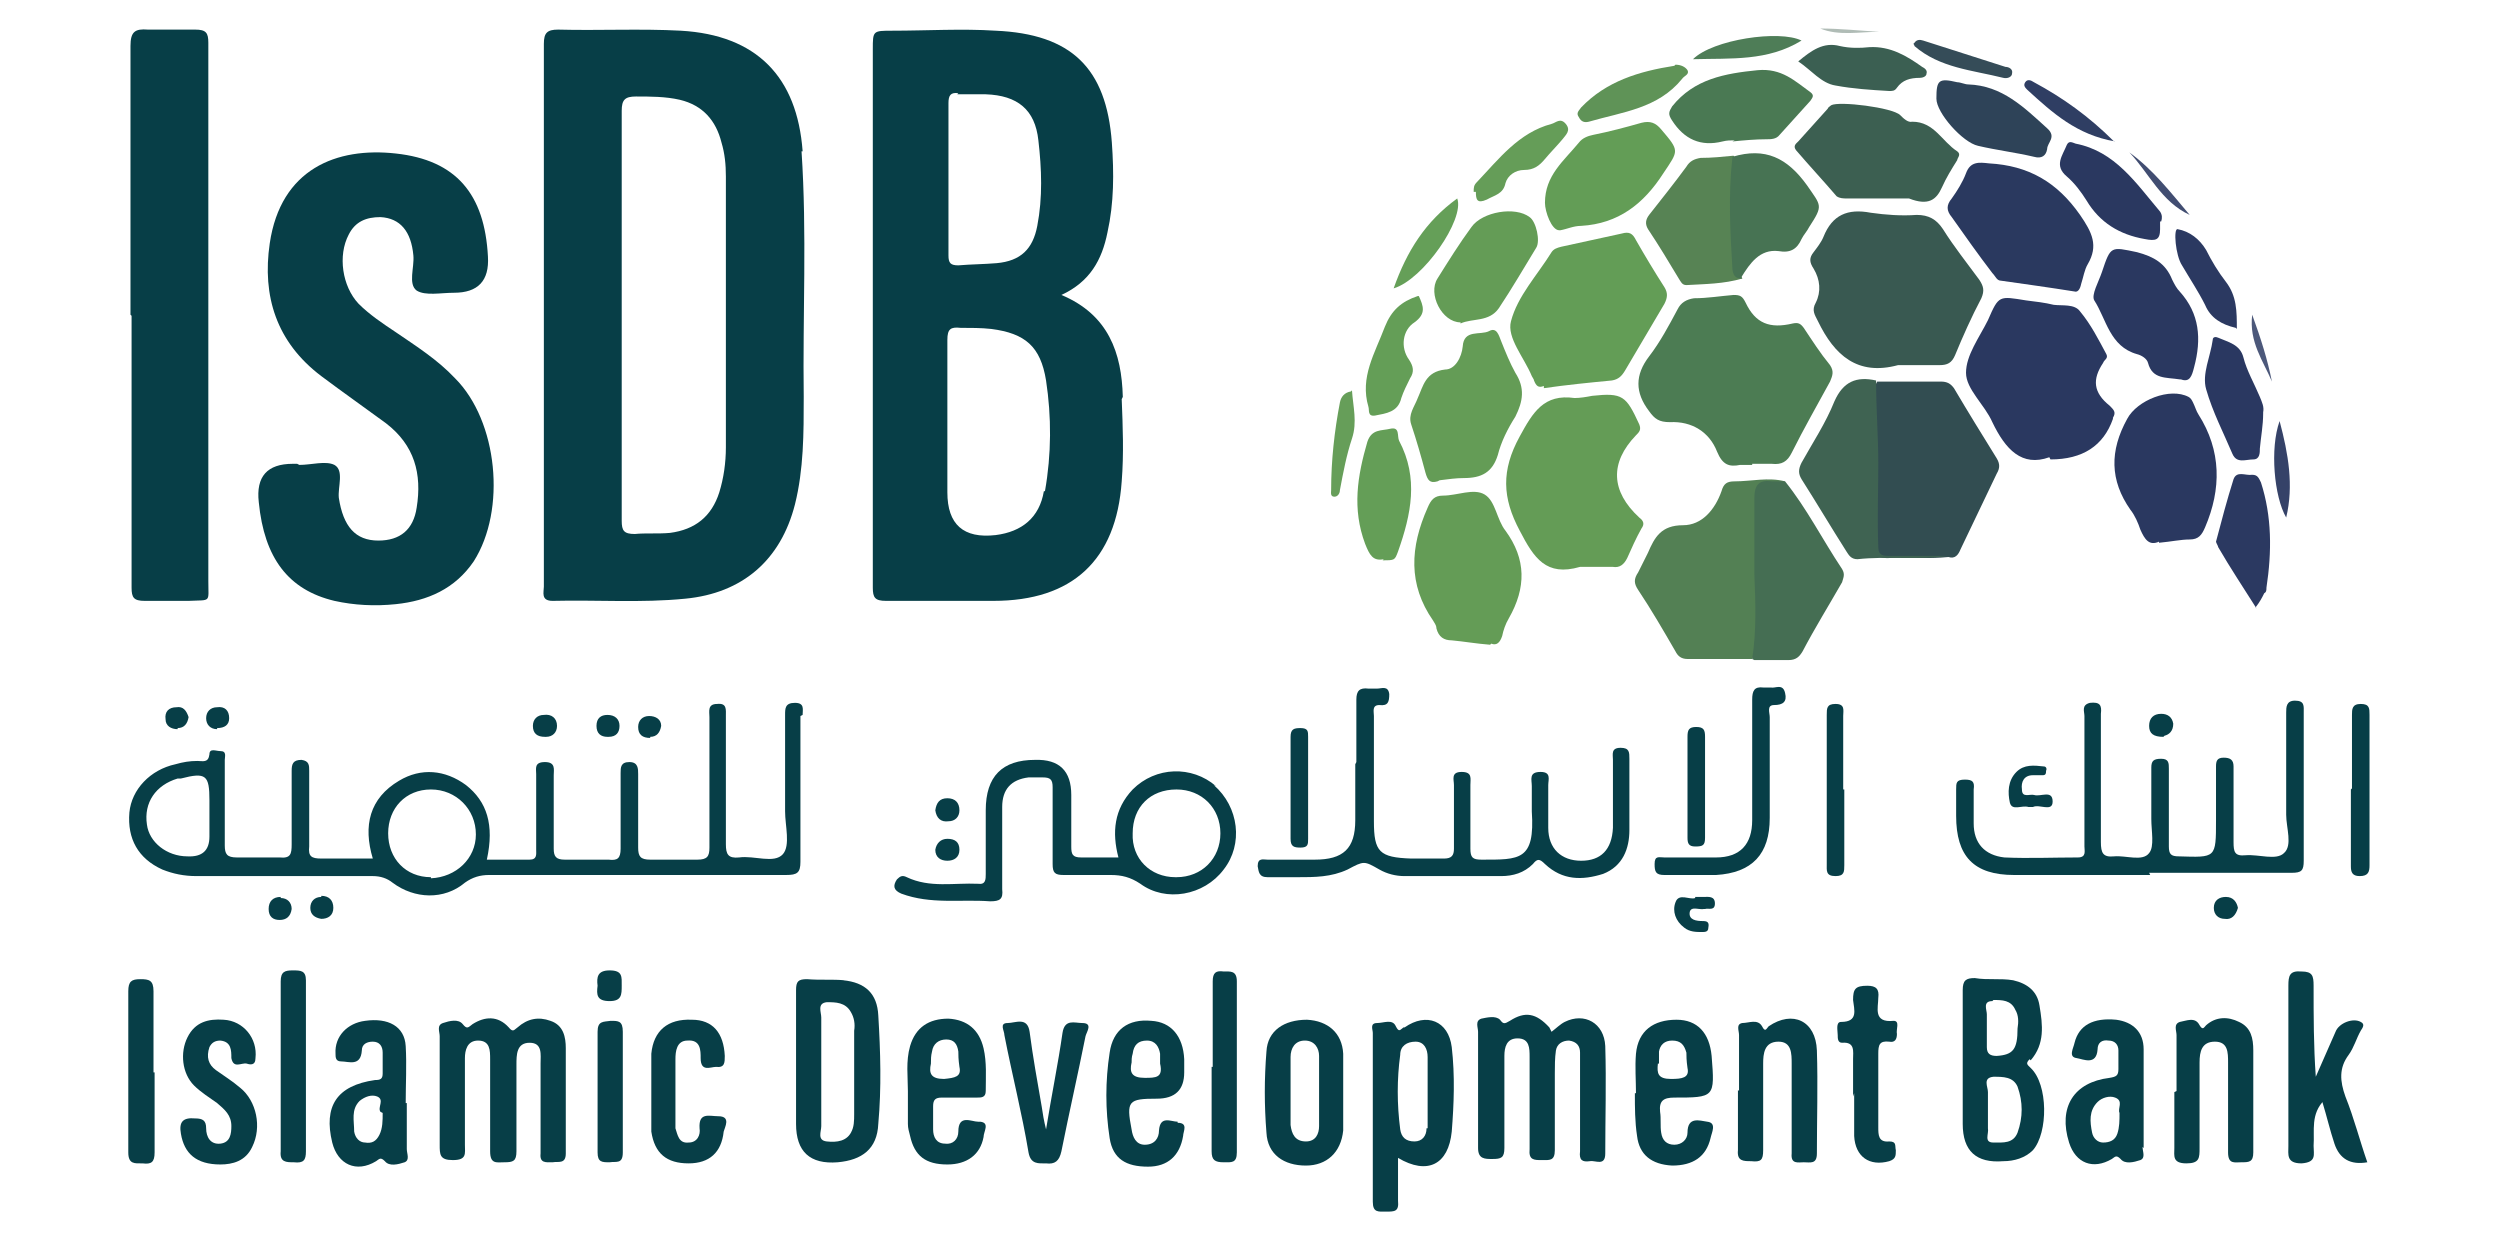 <?xml version="1.0" encoding="UTF-8"?>
<svg id="Layer_1" xmlns="http://www.w3.org/2000/svg" version="1.1" viewBox="0 0 228 113">
  <!-- Generator: Adobe Illustrator 29.4.0, SVG Export Plug-In . SVG Version: 2.1.0 Build 152)  -->
  <defs>
    <style>
      .st0 {
        fill: #456e53;
      }

      .st1 {
        fill: #2a395f;
      }

      .st2 {
        fill: #659d58;
      }

      .st3 {
        fill: #354268;
      }

      .st4 {
        fill: #395951;
      }

      .st5 {
        fill: #639d56;
      }

      .st6 {
        fill: #414d71;
      }

      .st7 {
        fill: #578354;
      }

      .st8 {
        fill: #5f9357;
      }

      .st9 {
        fill: #4c587a;
      }

      .st10 {
        fill: #2e4358;
      }

      .st11 {
        fill: #4c7c53;
      }

      .st12 {
        fill: #2a3861;
      }

      .st13 {
        fill: #b0bcb6;
      }

      .st14 {
        fill: #477353;
      }

      .st15 {
        fill: #4e7d57;
      }

      .st16 {
        fill: #3b5f52;
      }

      .st17 {
        fill: #2f3e63;
      }

      .st18 {
        fill: #2b3961;
      }

      .st19 {
        fill: #2a3860;
      }

      .st20 {
        fill: #354c58;
      }

      .st21 {
        fill: #649c56;
      }

      .st22 {
        fill: #3c5f51;
      }

      .st23 {
        fill: #649e57;
      }

      .st24 {
        fill: #073e47;
      }

      .st25 {
        fill: #3f6352;
      }

      .st26 {
        fill: #324d51;
      }

      .st27 {
        fill: #669e59;
      }

      .st28 {
        fill: #659f58;
      }

      .st29 {
        fill: #4a7953;
      }

      .st30 {
        fill: #538054;
      }
    </style>
  </defs>
  <path class="st24" d="M27.3,42.4c1.1,0,2.4-.4,3.2,0,.9.5.3,2,.4,3,.4,2.6,1.5,3.9,3.6,3.9,2,0,3.2-1,3.5-3,.5-3.1-.2-5.7-2.8-7.7-1.9-1.4-3.9-2.8-5.9-4.3-4.1-3.1-5.4-7.3-4.7-12.1,1-6.8,6.1-8.8,11.5-8.2,5.5.6,8.1,3.7,8.4,9.4q.2,3.3-3.1,3.3c-1.2,0-2.6.3-3.4-.2-.8-.6-.2-2.1-.3-3.2-.2-2.2-1.2-3.4-3-3.5-1.3,0-2.3.4-2.9,1.6-1,1.9-.6,4.7.9,6.3,1,1,2.2,1.8,3.4,2.6,1.9,1.3,3.8,2.5,5.4,4.2,3.9,3.9,4.7,12,1.7,16.7-1.7,2.5-4.2,3.6-7.1,3.9-1.9.2-3.8.1-5.6-.3-4.2-1-6.4-3.9-6.9-9q-.4-3.5,3.1-3.5c.1,0,.3,0,.4,0,0,0,0,0,0,0Z"/>
  <path class="st24" d="M11.9,28.7c0-8.2,0-16.3,0-24.5,0-1.3.4-1.6,1.6-1.5,1.4,0,2.9,0,4.3,0,1,0,1.2.3,1.2,1.2,0,5.3,0,10.5,0,15.8,0,11.1,0,22.2,0,33.3,0,2,.3,1.7-1.8,1.8-1.3,0-2.7,0-4,0-1,0-1.2-.3-1.2-1.2,0-8.3,0-16.5,0-24.8Z"/>
  <path class="st24" d="M196.1,79.8c-4.1,0-8.3,0-12.4,0-3.7,0-5.3-1.7-5.3-5.4,0-.8,0-1.6,0-2.4,0-.6,0-.9.8-.9.7,0,.9.2.8.9,0,1,0,2.1,0,3.1,0,1.8,1,2.9,2.8,3.1,2.2.1,4.5,0,6.7,0,.8,0,.6-.6.6-1,0-4,0-7.9,0-11.9,0-.4-.3-1,.5-1.2.9-.1,1.1.2,1,1,0,3.9,0,7.8,0,11.7,0,1,.2,1.4,1.2,1.3,1.1-.1,2.6.5,3.2-.3.5-.6.2-2,.2-3.1,0-1.6,0-3.1,0-4.7,0-.6.2-.8.9-.8.7,0,.7.4.7.9,0,2.4,0,4.8,0,7.1,0,.7.2.9.9.9,3.4.1,3.4.2,3.4-3.3,0-1.6,0-3.2,0-4.9,0-.5.1-.8.7-.8.6,0,.9.2.9.8,0,2.3,0,4.6,0,6.9,0,.9.1,1.3,1.1,1.2,1.2-.1,2.8.5,3.5-.2.8-.7.2-2.3.2-3.5,0-3.1,0-6.2,0-9.3,0-.5,0-1.1.8-1.1.9,0,.8.5.8,1.1,0,4.5,0,9,0,13.5,0,.9-.2,1.1-1.1,1.1-4.3,0-8.6,0-13,0Z"/>
  <path class="st24" d="M123.7,69.5c0-1.9,0-3.8,0-5.7,0-.8.3-1.1,1.1-1,.3,0,.5,0,.8,0,.4,0,1-.3,1.1.5,0,.7-.1,1.1-.9,1-.7,0-.5.6-.5,1,0,3.2,0,6.4,0,9.6,0,2.8.5,3.3,3.4,3.4,1,0,2,0,3,0,.7,0,.9-.3.9-.9,0-1.9,0-3.9,0-5.8,0-.5-.3-1.2.7-1.2,1,0,.8.6.8,1.2,0,1.9,0,3.9,0,5.8,0,.8.2,1,1,1,3.5,0,4.9.1,4.6-4.4,0-.8,0-1.5,0-2.3,0-.6-.3-1.3.8-1.3,1,0,.7.7.7,1.2,0,1.3,0,2.6,0,3.9,0,1.9,1.2,3,3,3,1.8,0,2.8-1,2.9-3,0-2.1,0-4.1,0-6.2,0-.5-.2-1.1.7-1.1.8,0,.8.4.8,1,0,2.2,0,4.3,0,6.5,0,1.7-.6,3.3-2.4,4-1.9.6-3.7.6-5.3-.9-.5-.5-.7-.5-1.1,0-.8.8-1.8,1.1-2.9,1.1-2.9,0-5.8,0-8.8,0-.8,0-1.6-.2-2.3-.6-1.4-.8-1.4-.8-2.9,0-1.5.7-3,.7-4.6.7-.9,0-1.8,0-2.7,0-.8,0-.8-.5-.9-1,0-.8.5-.6.9-.6,1.4,0,2.9,0,4.3,0,2.6,0,3.7-1,3.7-3.6,0,0,0-.2,0-.3,0-1.6,0-3.2,0-4.8Z"/>
  <path class="st24" d="M141.5,94.1c.4-.3.8-.7,1.2-.9,1.8-.9,3.6.1,3.7,2.2.1,3.3,0,6.6,0,9.8,0,1.2-.9.6-1.4.7-.7.1-1-.1-.9-.9,0-2.6,0-5.2,0-7.8,0-.4,0-.8,0-1.2,0-.6-.3-1-1-1.1-.6,0-1.1.3-1.2.9-.1.7-.1,1.4-.1,2.1,0,2.3,0,4.7,0,7,0,1-.5.9-1.2.9-.7,0-1.2,0-1.1-1,0-2.8,0-5.6,0-8.4,0-.8,0-1.7-1.1-1.7-1,0-1.2.8-1.2,1.6,0,2.8,0,5.6,0,8.4,0,.9-.3,1-1.1,1-.7,0-1.3,0-1.3-1,0-3.5,0-7.1,0-10.6,0-.4-.3-1,.3-1.2.5-.1,1.3-.3,1.7.1.3.4.4.4.9.1,1.4-.9,2.4-.7,3.6.6Z"/>
  <path class="st24" d="M40.1,99.6c0-1.7,0-3.4,0-5.1,0-.4-.3-1,.3-1.2.6-.2,1.4-.4,1.8.1.4.5.5.3.9,0,1.1-.7,2.3-.8,3.3.3.4.5.5.2.8,0,.9-.8,1.9-1,3-.6,1.2.4,1.4,1.5,1.4,2.5,0,3.2,0,6.4,0,9.6,0,1-.7.7-1.2.8-.6,0-1.2.1-1.1-.8,0-2.7,0-5.5,0-8.2,0-.8.2-1.9-1-1.9-1.2,0-1.2,1.1-1.2,2,0,2.6,0,5.3,0,7.9,0,.9-.3,1-1.1,1-.7,0-1.3.2-1.3-1,0-2.8,0-5.6,0-8.4,0-.8,0-1.7-1.1-1.7-1,0-1.2.9-1.2,1.6,0,2.6,0,5.3,0,7.9,0,.8.2,1.4-1.1,1.4-1.2,0-1.2-.5-1.2-1.4,0-1.7,0-3.4,0-5.1h0Z"/>
  <path class="st24" d="M212,100.3c-1.3,1.3-.9,2.8-1,4.2,0,.8.3,1.5-1.1,1.6-1.4,0-1.2-.8-1.2-1.6,0-4.9,0-9.7,0-14.6,0-.9.1-1.4,1.2-1.3,1,0,1.1.4,1.1,1.3,0,2.8,0,5.5.2,8.3.6-1.4,1.2-2.7,1.8-4.1.3-.8,1.6-1.3,2.3-.9.4.2.2.5,0,.8-.4.7-.6,1.5-1.1,2.2-.9,1.2-.8,2.4-.3,3.8.8,2,1.3,4,2,6q-2.3.4-3-1.7c-.4-1.2-.7-2.5-1.1-3.8Z"/>
  <path class="st24" d="M198.5,99.5c0-1.7,0-3.4,0-5.1,0-.4-.3-1,.3-1.2.6-.1,1.4-.5,1.8.3.3.5.4.2.6,0,.9-.8,2-.8,3-.3,1.1.5,1.3,1.5,1.3,2.6,0,3.1,0,6.2,0,9.3,0,.9-.4.9-1.1.9-.6,0-1.2.2-1.2-.9,0-2.7,0-5.5,0-8.2,0-.9,0-1.9-1.2-1.9-1.2,0-1.4.9-1.4,1.9,0,2.6,0,5.2,0,7.8,0,.9,0,1.4-1.2,1.4-1.3,0-1.1-.7-1.1-1.4,0-1.7,0-3.4,0-5.1Z"/>
  <path class="st24" d="M158.6,99.5c0-1.7,0-3.4,0-5.1,0-.4-.3-1,.3-1.1.6,0,1.4-.4,1.8.3.3.6.4.2.6,0,2.2-1.5,4.3-.5,4.4,2.2.1,3.1,0,6.3,0,9.4,0,1-.6.8-1.2.8-.5,0-1.2.2-1.1-.8,0-2.7,0-5.5,0-8.2,0-.9,0-2-1.2-2-1.3,0-1.4,1.1-1.4,2,0,2.6,0,5.3,0,7.9,0,.9-.2,1.1-1.1,1-.7,0-1.3,0-1.2-1,0-1.8,0-3.7,0-5.5h0Z"/>
  <path class="st24" d="M20.1,106.2c-2.2,0-3.3-1-3.6-2.8-.2-1.1.2-1.5,1.3-1.4.7,0,1,.2,1,.9,0,.8.4,1.5,1.3,1.4.9-.1,1-.9,1-1.6,0-1-.6-1.5-1.3-2.1-.7-.5-1.5-1-2.1-1.6-1.1-1.1-1.3-3-.6-4.4.7-1.4,1.9-1.7,3.3-1.6,1.8.1,3.1,1.7,2.9,3.5,0,.7-.5.6-.8.5-.5-.1-1.2.5-1.4-.5,0-.7,0-1.5-1-1.6-.5,0-.8.2-1,.6-.3.9-.1,1.6.6,2.1.7.5,1.5,1,2.2,1.6,1.5,1.2,2,3.6,1.1,5.4-.6,1.3-1.8,1.6-2.9,1.6Z"/>
  <path class="st24" d="M95.4,103c.5-3.1,1.1-6,1.5-8.8.2-1.3,1.1-.9,1.8-.9,1,0,.4.8.3,1.2-.7,3.5-1.5,7-2.2,10.5-.2.9-.6,1.2-1.4,1.1-.7,0-1.4.1-1.6-1-.6-3.6-1.5-7.1-2.2-10.7,0-.4-.5-1.1.3-1.1.7,0,1.8-.6,2,.8.3,2.3.7,4.5,1.1,6.8.1.7.2,1.3.4,2.1Z"/>
  <path class="st24" d="M59.4,99.6c0-1.2,0-2.3,0-3.5.2-2.1,1.5-3.2,3.7-3.1,1.9,0,2.9,1.2,3,3.3,0,.6,0,1.1-.8,1-.5,0-1.4.5-1.4-.8,0-.7,0-1.7-1.2-1.6-1,0-1.1,1-1.1,1.7,0,1.9,0,3.9,0,5.8,0,.2,0,.4,0,.5.2.6.3,1.4,1.2,1.3.8,0,1.1-.7,1-1.3-.1-1.5.9-1.1,1.7-1.1,1.2,0,.6,1,.5,1.4-.2,1.9-1.3,2.9-3.2,2.9-2,0-3.1-.9-3.4-2.9,0-.6,0-1.3,0-1.9,0-.6,0-1.3,0-1.9,0,0,0,0,0,0Z"/>
  <path class="st24" d="M169,100c0-1.1,0-2.2,0-3.4,0-.7.2-1.6-1-1.5-.4,0-.4-.4-.4-.7,0-.4-.2-1.2.3-1.2,1.6,0,1.2-1.1,1.1-2,0-1,.2-1.3,1.3-1.3.8,0,1.1.3,1,1.1,0,.9-.5,2.3,1.4,2.1.6,0,.2.8.3,1.2,0,.5-.2.8-.7.7-.9-.1-1,.3-1,1.1,0,2.2,0,4.5,0,6.7,0,.7,0,1.4,1,1.3.7,0,.5.4.6.8,0,.5,0,.8-.6,1-1.8.5-3.1-.4-3.2-2.3,0,0,0-.2,0-.3,0-1.2,0-2.4,0-3.6Z"/>
  <path class="st24" d="M159.8,69.5c0-1.9,0-3.8,0-5.7,0-.8.2-1.2,1-1.1.2,0,.5,0,.7,0,.4.1,1.1-.4,1.3.5.2.8-.2,1.1-1,1.1-.7,0-.4.7-.4,1.1,0,3.1,0,6.1,0,9.2,0,3.3-1.6,5-4.9,5.2-1.6,0-3.1,0-4.7,0-.8,0-.9-.3-.9-1,0-.8.4-.6.9-.6,1.6,0,3.1,0,4.7,0,2.2,0,3.3-1.2,3.3-3.4,0-1.8,0-3.6,0-5.4h0Z"/>
  <path class="st24" d="M110.6,97.3c0-2.6,0-5.2,0-7.8,0-.8.3-1,1-.9.6,0,1.2-.1,1.2.9,0,5.2,0,10.4,0,15.6,0,1-.5.9-1.2.9-.8,0-1.1-.2-1.1-1,0-2.6,0-5.1,0-7.7Z"/>
  <path class="st24" d="M27.9,97.3c0,2.6,0,5.1,0,7.7,0,.8-.2,1.1-1.1,1-.7,0-1.3,0-1.2-1,0-5.2,0-10.3,0-15.5,0-.9.4-1,1.1-1,.7,0,1.2,0,1.2.9,0,2.6,0,5.2,0,7.8Z"/>
  <path class="st24" d="M14.1,97.8c0,2.4,0,4.8,0,7.3,0,.9-.3,1.1-1.1,1-.7,0-1.3.1-1.3-1,0-4.9,0-9.8,0-14.7,0-.9.3-1.1,1.1-1.1.8,0,1.2.1,1.2,1.1,0,2.5,0,4.9,0,7.4Z"/>
  <path class="st24" d="M54.5,99.5c0-1.8,0-3.6,0-5.4,0-1,.5-.9,1.2-1,.7,0,1.1,0,1.1,1,0,3.7,0,7.3,0,11,0,1.1-.6.8-1.2.9-.7,0-1.1,0-1.1-.9,0-1.9,0-3.8,0-5.6Z"/>
  <path class="st24" d="M214.5,71.9c0-2.2,0-4.5,0-6.7,0-.5,0-1,.8-1,.8,0,.8.4.8,1,0,4.6,0,9.1,0,13.7,0,.6-.1,1-.9,1-.7,0-.8-.4-.8-.9,0-2.3,0-4.7,0-7Z"/>
  <path class="st24" d="M168.2,72c0,2.3,0,4.6,0,6.9,0,.6,0,1-.8,1-.9,0-.8-.5-.8-1.1,0-4.5,0-9.1,0-13.6,0-.6,0-1,.8-1,.9,0,.7.6.7,1.1,0,2.2,0,4.5,0,6.7Z"/>
  <path class="st24" d="M155.5,72c0,1.5,0,3,0,4.4,0,.7-.2.8-.9.8-.6,0-.7-.3-.7-.8,0-3.1,0-6.1,0-9.2,0-.6.1-.9.8-.9.7,0,.8.3.8.9,0,1.6,0,3.1,0,4.7Z"/>
  <path class="st24" d="M119.3,71.8c0,1.6,0,3.1,0,4.7,0,.5,0,.8-.7.8-.6,0-.9-.1-.9-.8,0-3.1,0-6.2,0-9.3,0-.7.3-.8.9-.8.7,0,.7.3.7.8,0,1.5,0,3,0,4.6Z"/>
  <path class="st24" d="M185.3,73.6c0,0-.2,0-.3,0-.6-.2-1.5.4-1.7-.4-.2-.9-.2-2,.6-2.8.7-.7,1.6-.6,2.5-.5.2,0,.3.2.2.4,0,.2,0,.4-.3.4-.3,0-.6,0-.9,0-.8,0-1.1.6-1,1.3,0,.8.7.4,1.1.5.6.2,1.7-.5,1.7.6,0,1-1.2.2-1.8.5,0,0,0,0-.1,0Z"/>
  <path class="st24" d="M154.6,81.8c.3,0,.6,0,.8,0,.4,0,1-.1,1,.6,0,.7-.6.4-.9.5,0,0,0,0-.1,0-.4.1-1.2-.3-1.3.3-.1.7.6.8,1.2.8.4,0,.6.1.5.6,0,.4-.3.4-.6.4-.5,0-1.1,0-1.6-.4-.8-.6-1.1-1.5-.8-2.3.3-.9,1.3-.2,1.8-.4Z"/>
  <path class="st24" d="M54.5,89.9c-.1-.8,0-1.4,1.1-1.4,1.2,0,1.1.6,1.1,1.4,0,.8,0,1.4-1.1,1.4-1.2,0-1.2-.6-1.1-1.4Z"/>
  <path class="st24" d="M197.3,67.2c-.9,0-1.3-.3-1.3-1,0-.7.4-1.1,1.1-1.1.6,0,1,.3,1.1.9,0,.7-.4,1-.8,1.1Z"/>
  <path class="st24" d="M204.1,82.8c-.2.7-.6,1.1-1.2,1-.6,0-1-.4-1-1,0-.7.5-1,1.1-1,.7,0,1,.5,1.1,1Z"/>
  <g>
    <g>
      <path class="st11" d="M159.8,42.4c-.4,0-.7,0-1.1,0-1,.2-1.6,0-2.1-1.2-.7-1.8-2.3-2.8-4.3-2.7-1,0-1.4-.3-1.9-1-1.3-1.7-1.3-3.3,0-5,1-1.3,1.8-2.8,2.6-4.3.3-.6.8-.9,1.5-1,1.2,0,2.4-.2,3.6-.3.6,0,.8.1,1.1.7.9,1.9,2.2,2.4,4.3,1.9.5-.1.7,0,1,.4.8,1.2,1.5,2.3,2.4,3.4.4.6.2,1,0,1.5-1.2,2.2-2.4,4.3-3.5,6.5-.4.8-.9,1.1-1.8,1-.6,0-1.2,0-1.8,0,0,0,0,0,0,0Z"/>
      <path class="st4" d="M173.1,33.3c-3.7,1-5.8-.9-7.3-4-.3-.6-.6-1-.2-1.7.5-1,.4-2.1-.2-3.1-.4-.6-.4-1,0-1.5.3-.4.7-.9.9-1.4.8-2,2.2-2.6,4.3-2.2,1.4.2,2.8.3,4.2.2,1.1,0,1.8.4,2.4,1.3,1,1.6,2.2,3.1,3.3,4.6.4.6.5,1,.2,1.7-.9,1.7-1.7,3.5-2.4,5.2-.3.7-.7.9-1.4.9-1.2,0-2.4,0-3.6,0Z"/>
      <path class="st21" d="M144.1,51.7c-3.1.9-4.2-.8-5.5-3.3-1.6-3-1.7-5.5,0-8.6,1.2-2.2,2.2-3.9,5-3.5.5,0,1.1-.1,1.6-.2,2.8-.3,3.1,0,4.3,2.6.2.5,0,.7-.3,1-2.4,2.5-2.3,5.1.3,7.5.4.3.5.6.2,1-.5.9-.9,1.8-1.3,2.7-.3.6-.7.9-1.3.8-1,0-2,0-3,0Z"/>
      <path class="st19" d="M186.9,41.7c-2.5.9-4-.7-5.2-3.2-.7-1.6-2.4-3-2.4-4.5,0-1.6,1.2-3.2,2-4.8,1-2.3,1-2.2,3.5-1.8.8.1,1.7.2,2.5.4.8.1,1.9-.1,2.4.6,1,1.2,1.7,2.6,2.4,3.9.2.4-.2.5-.3.8-1,1.5-.9,2.7.6,3.9.4.4.6.6.3,1.1,0,0,0,0,0,.1q-1.3,3.7-5.7,3.7Z"/>
      <path class="st26" d="M171.1,34.8c2,0,3.9,0,5.9,0,.6,0,.9.2,1.2.6,1.3,2.2,2.6,4.3,3.9,6.4.3.5.3.9,0,1.4-1.1,2.3-2.2,4.6-3.3,6.9-.2.5-.5.9-1.1.7-1.9.2-3.8,0-5.6.1-.7,0-1-.3-1-1,0-.6-.2-1.2-.2-1.9,0-3.8.2-7.7,0-11.5,0-.6,0-1.2.3-1.7Z"/>
      <path class="st5" d="M140.8,35.2c-.5.2-.7,0-.9-.5,0-.1-.1-.2-.2-.4-.7-1.7-2.3-3.5-1.9-5,.6-2.3,2.4-4.2,3.7-6.3.2-.3.5-.4.9-.5,1.8-.4,3.7-.8,5.5-1.2.7-.2,1,0,1.3.6.8,1.4,1.7,2.9,2.6,4.3.3.5.3.9,0,1.5-1.2,2-2.4,4.1-3.6,6.1-.3.5-.6.8-1.2.9-2.1.2-4.1.4-6.2.7Z"/>
      <path class="st30" d="M159.8,60.1c-2,0-3.9,0-5.9,0-.6,0-.9-.3-1.1-.7-1.1-1.9-2.2-3.8-3.4-5.6-.4-.6-.4-1,0-1.6.3-.6.6-1.2.9-1.8.6-1.4,1.2-2.5,3.2-2.5,1.7,0,2.9-1.4,3.5-3.1.2-.7.5-.9,1.2-.9,1.5,0,3.1-.4,4.6,0,0,0-.2.2-.3.2-1.9.5-1.9.5-2,2.4-.1,1.8-.1,3.6,0,5.3.2,2.1-.2,4.3,0,6.4,0,.6-.1,1.2-.6,1.7Z"/>
      <path class="st1" d="M189.3,26.6c-2.5-.4-4.7-.7-6.8-1-.4,0-.5-.4-.8-.7-1.3-1.7-2.5-3.4-3.7-5.1-.5-.6-.5-1.1,0-1.7.5-.7,1-1.5,1.3-2.3.4-1.1,1.2-1,2.1-.9,3.6.2,6.2,1.7,8.3,4.7,1.1,1.6,1.7,2.8.7,4.5-.3.5-.4,1.2-.6,1.8-.1.5-.3.7-.5.7Z"/>
      <path class="st21" d="M135.9,58.8c-1.3-.1-2.4-.3-3.5-.4-.7,0-1.2-.3-1.4-1.1,0-.3-.2-.5-.3-.7-2.3-3.3-2.1-6.7-.5-10.3.3-.7.6-1.1,1.4-1.1,1.3,0,2.8-.7,3.8-.1,1,.6,1.1,2.3,1.9,3.3,1.9,2.6,1.9,5.2.3,8-.3.5-.5,1.1-.6,1.6-.2.6-.5.9-1,.7Z"/>
      <path class="st19" d="M196.9,49.4c-.9.4-1.3-.2-1.7-1.1-.2-.6-.5-1.3-.9-1.8-1.9-2.7-1.9-5.4-.3-8.3.9-1.7,3.9-2.9,5.6-2,.2.1.3.3.4.5.2.4.3.8.5,1.1,2.1,3.3,2.1,6.8.6,10.3-.3.7-.6,1.1-1.4,1.1-.8,0-1.7.2-2.8.3Z"/>
      <path class="st22" d="M173.9,18.1c-1.3,0-3.4,0-5.4,0-.4,0-.7,0-1-.2-1.2-1.4-2.5-2.8-3.7-4.2-.3-.4,0-.6.2-.8.9-1,1.8-2,2.7-3,0-.1.2-.2.3-.3.7-.4,5.6.2,6.3.9.3.3.7.7,1.1.6,2,0,2.7,1.8,4.1,2.7.4.3,0,.6,0,.8-.5.8-1,1.6-1.4,2.5-.5,1.1-1.2,1.7-3,1Z"/>
      <path class="st0" d="M159.8,60.1c.4-2.6.3-5.1.2-7.7,0-2.3,0-4.7,0-7,0-1,.3-1.7,1.6-1.5.4,0,.8,0,1.2,0,2,2.5,3.4,5.3,5.2,8,.3.5.1.8,0,1.2-1.2,2.1-2.5,4.2-3.6,6.3-.3.5-.6.8-1.3.8-1,0-2.1,0-3.1,0Z"/>
      <path class="st21" d="M131.1,43.9c-.7.2-.9-.1-1.1-.8-.4-1.5-.8-2.9-1.3-4.4-.3-.9.3-1.6.6-2.4.5-1.1.7-2.4,2.5-2.6.9,0,1.5-1.1,1.6-2.1.1-1.6,1.6-1,2.4-1.4.7-.4.9.4,1.1.9.4,1,.8,2,1.3,2.9.9,1.4.7,2.6,0,4-.7,1.1-1.3,2.3-1.6,3.5-.5,1.6-1.5,2.1-3.1,2.1-.7,0-1.4.1-2.2.2Z"/>
      <path class="st25" d="M171.1,34.8c0,2.5.2,5,.2,7.5,0,2.5-.1,5,0,7.6,0,.8.5.8,1.1.8,1.7,0,3.5,0,5.2,0-2.7.4-5.5,0-8.2.3-.6,0-.8-.4-1-.7-1.4-2.2-2.7-4.4-4.1-6.6-.3-.5-.3-.9,0-1.5,1-1.8,2.2-3.6,3-5.6.8-1.8,2-2.3,3.8-1.9Z"/>
      <path class="st5" d="M142.2,21c-.7,0-1.3-1.7-1.3-2.5,0-2.5,1.7-3.8,3.1-5.5.3-.4.8-.6,1.3-.7,1.5-.3,3-.7,4.4-1.1.8-.2,1.3,0,1.8.6,1.7,2,1.6,1.9.2,4-1.8,2.8-4.1,4.6-7.5,4.8-.7,0-1.3.3-1.9.4Z"/>
      <path class="st19" d="M198.8,34.6c-1.3-.2-2.5,0-2.9-1.5-.1-.4-.6-.7-1-.8-2.5-.7-2.8-3.2-3.9-4.9-.3-.5.4-1.7.7-2.6.8-2.4.8-2.3,3.2-1.8,1.5.4,2.6,1,3.2,2.5.2.4.4.8.7,1.1,1.8,2,2,4.3,1.3,6.9-.2.8-.4,1.4-1.2,1.1Z"/>
      <path class="st7" d="M158.9,25.4c-1.7.5-3.4.5-5.1.6-.4,0-.5-.3-.7-.6-.9-1.5-1.8-3-2.8-4.5-.3-.5-.2-.9.1-1.3,1.1-1.4,2.3-2.9,3.4-4.4.3-.5.7-.7,1.3-.8,1,0,2-.1,3-.2.4.4.2.9.2,1.4,0,2.6-.2,5.2,0,7.8,0,.6.2,1.2.5,1.8Z"/>
      <path class="st29" d="M158.2,12.8c-.4,0-.7,0-1.1.1-2,.5-3.5-.2-4.6-1.9-.4-.6-.3-.8,0-1.3,2-2.5,4.8-3,7.8-3.3,2.2-.2,3.4,1,4.8,2,.4.3.2.5,0,.8-.9,1-1.9,2.1-2.8,3.1-.3.4-.8.4-1.2.4-1,0-2.1.1-3.1.2Z"/>
      <path class="st14" d="M158.9,25.4c-.6,0-.8-.2-.9-.8-.2-3.4-.4-6.8,0-10.3,3-.9,5,.1,6.8,2.6,1.3,1.9,1.5,1.8.2,3.8-.2.4-.5.7-.7,1.1-.4.9-1,1.3-2.1,1.1-1.7-.2-2.6,1.1-3.4,2.4Z"/>
      <path class="st21" d="M133.2,29.4c-1.7,0-3-2.6-2.1-4,1-1.6,2-3.2,3.1-4.7,1-1.4,4-1.9,5.3-.9.6.4,1,2.2.6,2.8-1.1,1.8-2.2,3.7-3.4,5.5-.9,1.3-2.4.9-3.5,1.4Z"/>
      <path class="st23" d="M126.2,51c-1,.2-1.3-.4-1.7-1.4-1.2-3.2-.7-6.2.2-9.3.4-1.2,1.3-1,2.1-1.2.9-.2.6.7.8,1.1,1.8,3.4,1.1,6.7-.1,10.1-.3.8-.3.8-1.4.8Z"/>
      <path class="st10" d="M176.6,9c0-1.7.2-1.9,1.9-1.5.3,0,.7.2,1,.2,3.1.1,5.1,2.1,7.2,4,.9.8,0,1.3,0,1.9-.1.6-.5.9-1.2.7-1.7-.4-3.4-.6-5.1-1-1.4-.3-3.8-3-3.8-4.3Z"/>
      <path class="st19" d="M197,20.2c0,.2,0,.4,0,.7,0,1-.4,1.1-1.4.9-2.3-.4-4.1-1.5-5.3-3.5-.5-.8-1.1-1.6-1.8-2.2-1.2-1-.4-1.9,0-2.9.2-.4.5-.2.8-.1,3.6.7,5.5,3.6,7.7,6.2.2.3.2.6.1.9Z"/>
      <path class="st18" d="M205.8,55.5c-1.2-1.9-2.4-3.7-3.5-5.6,0-.1-.2-.4-.2-.5.5-1.9,1-3.8,1.6-5.7.3-.8,1.1-.3,1.7-.4.5,0,.6.3.8.7,1,3.1,1,6.3.5,9.6,0,.2,0,.4-.2.5-.2.4-.4.8-.8,1.3Z"/>
      <path class="st12" d="M206.4,37.7c0,1.1-.2,2.1-.3,3.2,0,.4,0,1-.6,1-.7,0-1.5.4-1.9-.5-.8-1.9-1.8-3.8-2.4-5.9-.4-1.4.4-3,.6-4.5,0-.3.3-.3.5-.2.9.4,2,.6,2.3,1.8.3,1.2,1,2.4,1.5,3.6.2.5.4.9.3,1.4Z"/>
      <path class="st16" d="M164,5.6c1.2-1,2.3-1.8,3.8-1.4.9.2,1.8.2,2.7.1,1.9-.1,3.4.8,4.8,1.8.2.1.5.3.4.6,0,.3-.4.4-.6.4-.9,0-1.6.2-2.1.9-.2.3-.4.3-.7.3-1.7-.1-3.3-.2-4.9-.5-1.3-.2-2.2-1.4-3.4-2.2Z"/>
      <path class="st23" d="M129.4,27c.4.9.7,1.6-.4,2.4-1.1.7-1.3,2.3-.5,3.4.4.6.5,1.1.1,1.7-.3.6-.6,1.2-.8,1.8-.3,1.3-1.4,1.4-2.4,1.6-.7.1-.5-.5-.6-.8-.8-2.7.6-4.9,1.5-7.3.6-1.5,1.5-2.3,3-2.8Z"/>
      <path class="st8" d="M152.8,5.9c.5,0,.9.2,1.1.5.2.4-.3.5-.5.8-2.2,2.7-5.4,3-8.5,3.9-.4.1-.7,0-.9-.4-.3-.4,0-.6.2-.9,2.3-2.4,5.3-3.3,8.5-3.8Z"/>
      <path class="st18" d="M203.9,29.9c-1.3-.3-2.3-.9-2.8-2.1-.6-1.2-1.4-2.4-2.1-3.6-.6-.9-.8-3.4-.4-3.3,1.1.2,2,.9,2.6,1.9.5,1,1.1,2,1.8,2.9,1,1.3,1,2.7,1,4.3Z"/>
      <path class="st2" d="M134.4,17.5c0-.4,0-.6.3-.9,2-2.1,3.8-4.5,6.8-5.3.4-.1.8-.6,1.3,0,.5.6,0,1-.3,1.4-.5.6-1.1,1.2-1.6,1.8-.5.6-1,1-1.9,1-.8,0-1.5.5-1.7,1.2-.2,1-1,1.1-1.7,1.5-.9.4-1,0-1-.7Z"/>
      <path class="st28" d="M132.9,18.1c.7,1.9-3.1,7.4-5.8,8.2,1.2-3.4,2.9-6.1,5.8-8.2Z"/>
      <path class="st15" d="M164.3,3.7c-3.1,1.9-6.4,1.6-9.9,1.7,1.8-1.8,7.9-2.7,9.9-1.7Z"/>
      <path class="st27" d="M123.3,35.6c.1,1.5.5,2.9,0,4.4-.5,1.5-.8,3.1-1.1,4.7,0,.3-.2.6-.5.6-.4,0-.3-.4-.3-.6,0-2.7.3-5.4.8-8,.1-.5.4-.9,1-1Z"/>
      <path class="st17" d="M192.9,12.9c-3.5-.6-5.7-2.6-8-4.7-.2-.2-.4-.4-.2-.7.2-.3.5-.2.8,0,2.6,1.4,5,3.1,7.3,5.4Z"/>
      <path class="st20" d="M174.6,3.9c.2-.3.5-.3.8-.2,2.5.8,5,1.6,7.5,2.4.3,0,.7.2.6.6,0,.3-.4.5-.8.4-2.8-.7-5.8-.9-8.1-2.9,0,0,0-.1-.1-.2Z"/>
      <path class="st3" d="M207.9,38.4c.8,3,1.3,5.9.6,8.8-1.1-1.9-1.5-6.3-.6-8.8Z"/>
      <path class="st6" d="M194.2,13.9c2.2,1.6,3.8,3.7,5.5,5.7-2.6-1.2-3.7-3.8-5.5-5.7Z"/>
      <path class="st9" d="M207.2,34.8c-.8-1.9-2.1-3.6-1.8-6.1.8,2.2,1.4,4.1,1.8,6.1Z"/>
    </g>
    <path class="st13" d="M171.4,2.9c-1.8,0-3.7.4-5.4-.3,1.8,0,3.6.2,5.4.3Z"/>
  </g>
  <g>
    <path class="st24" d="M73.2,13.8c-.5-6.8-4.2-10.6-11.1-11-3.7-.2-7.5,0-11.2-.1-1,0-1.3.3-1.3,1.3,0,8.2,0,16.4,0,24.7,0,8.3,0,16.5,0,24.8,0,.5-.3,1.3.8,1.3,4-.1,8.1.2,12.1-.2,5.2-.5,8.7-3.5,10-8.6.8-3.2.8-6.5.8-9.8-.1-7.5.3-14.9-.2-22.4ZM66.2,40.8c0,1.4-.2,2.8-.6,4.1-.7,2.2-2.2,3.4-4.5,3.7-1.1.1-2.2,0-3.2.1-1,0-1.2-.3-1.2-1.2,0-6.2,0-12.5,0-18.7,0-6.2,0-12.5,0-18.7,0-1,.3-1.3,1.3-1.3,1.3,0,2.7,0,4,.3,2.1.5,3.3,1.9,3.8,3.9.3,1,.4,2,.4,3.1,0,8.3,0,16.5,0,24.8Z"/>
    <path class="st24" d="M102.4,36.2c-.1-4-1.3-7.5-5.6-9.3,2.6-1.2,3.7-3.2,4.2-5.7.6-2.7.6-5.4.4-8.2-.5-6.8-3.7-9.9-10.6-10.2-3.1-.2-6.3,0-9.4,0-1.8,0-1.8,0-1.8,1.7,0,10.8,0,21.7,0,32.5s0,11.1,0,16.6c0,.9.2,1.2,1.2,1.2,3.3,0,6.6,0,9.8,0,7.2,0,11.2-3.7,11.7-10.9.2-2.5.1-5,0-7.5ZM87.3,8.6c.8,0,1.7,0,2.6,0,2.9.1,4.5,1.4,4.8,4.2.3,2.6.4,5.2-.1,7.8-.4,2.1-1.5,3.2-3.7,3.4-1.2.1-2.3.1-3.5.2-.7,0-.9-.2-.9-.9,0-2.3,0-4.7,0-7,0-2.3,0-4.6,0-6.9,0-.7.2-1,.9-.9ZM95.2,44.8c-.4,2.4-2,3.7-4.4,4q-4.4.5-4.4-3.9c0-1.9,0-3.8,0-5.7,0-2.7,0-5.5,0-8.2,0-1,.3-1.2,1.2-1.1.9,0,1.9,0,2.8.1,3.1.4,4.5,1.6,5,4.7.5,3.3.5,6.7-.1,10.1Z"/>
  </g>
  <g>
    <path class="st24" d="M73.2,65.2c0-.5.2-1.1-.7-1.1-.9,0-.9.5-.9,1.1,0,2.9,0,5.8,0,8.8,0,1.3.5,3.1-.2,3.9-.8.9-2.6.1-4,.3-1,.1-1.2-.3-1.2-1.2,0-3.9,0-7.8,0-11.7,0-.6.1-1.2-.8-1.1-.9,0-.7.7-.7,1.2,0,4,0,7.9,0,11.9,0,.8-.2,1.1-1.1,1.1-1.4,0-2.9,0-4.3,0-.9,0-1.1-.3-1.1-1.1,0-2.2,0-4.5,0-6.7,0-.5,0-1.1-.8-1.1-.8,0-.8.5-.8,1,0,2.3,0,4.6,0,6.9,0,.9-.3,1.1-1.1,1-1.3,0-2.7,0-4,0-.8,0-1-.3-1-1,0-2.2,0-4.5,0-6.7,0-.5.2-1.2-.8-1.2-1,0-.8.6-.8,1.1,0,2.3,0,4.6,0,6.9,0,.4.1.9-.6.9-1.3,0-2.6,0-3.9,0,.7-3.2,0-5.3-1.9-6.8-1.9-1.4-4.1-1.6-6.1-.4-2.7,1.6-3.3,4.1-2.4,7.1-1.6,0-3.1,0-4.7,0-.9,0-1.2-.2-1.1-1.1,0-2.3,0-4.6,0-6.9,0-.5,0-.9-.7-1-.8,0-.9.4-.9,1,0,2.2,0,4.5,0,6.7,0,.9-.1,1.3-1.1,1.2-1.3,0-2.6,0-3.9,0-.9,0-1.1-.3-1.1-1.1,0-2.6,0-5.2,0-7.8,0-.3.2-.8-.4-.8-.4,0-1-.3-1,.3-.1.8-.6.6-1.1.6-.7,0-1.3.1-2,.3-2.3.5-4,2.3-4.2,4.4-.2,2.4.8,4.2,3,5.2,1,.4,2,.6,3.1.6,5.4,0,10.7,0,16.1,0,.7,0,1.3.2,1.8.6,2,1.5,4.7,1.6,6.6,0,.7-.5,1.4-.7,2.2-.7,9,0,18.1,0,27.1,0,1,0,1.3-.2,1.3-1.2,0-4.4,0-8.9,0-13.3ZM19.1,74.6c0,.6,0,1.2,0,1.7q0,1.9-2,1.8c-1.9,0-3.5-1.3-3.7-2.9-.3-2,.8-3.6,2.8-4.2,0,0,.2,0,.3,0,2.3-.6,2.6-.3,2.6,2,0,.5,0,1.1,0,1.6ZM39.3,80c-2.3,0-3.9-1.7-3.9-4,0-2.3,1.6-4,3.9-4s4.1,1.8,4.1,4.1c0,2.2-1.8,3.9-4.1,4Z"/>
    <path class="st24" d="M110.9,71.7c-2.2-1.9-5.5-1.8-7.6.3-1.7,1.8-1.9,3.9-1.3,6.2-1.2,0-2.3,0-3.4,0-.8,0-.9-.3-.9-1,0-1.6,0-3.1,0-4.7q0-3.3-3.3-3.2c-3,0-4.5,1.5-4.5,4.6,0,1.9,0,3.9,0,5.8,0,.5,0,1-.7.9-2.2-.1-4.4.4-6.5-.6-.4-.2-.6-.1-.9.2-.4.6-.3,1,.4,1.3,2.7,1,5.4.5,8.1.7.9,0,1.2-.2,1.1-1.1,0-2.5,0-5,0-7.5,0-1.6.8-2.5,2.4-2.7.4,0,.9,0,1.3,0,.7,0,.9.2.9.9,0,2.3,0,4.7,0,7,0,.8.2,1,1,1,1.4,0,2.9,0,4.3,0,1,0,1.8.2,2.7.8,2.3,1.7,5.8,1.1,7.6-1.3,1.8-2.3,1.4-5.7-.9-7.7ZM107.2,80c-2.3,0-4-1.7-3.9-4,0-2.4,1.6-4,4-4,2.3,0,4,1.7,4,4,0,2.3-1.7,4-4,4Z"/>
    <path class="st24" d="M86.5,74.9c.6,0,1-.4,1-1,0-.7-.4-1.1-1.1-1.1-.7,0-1,.4-1.1,1.1.1.7.5,1.1,1.2,1Z"/>
    <path class="st24" d="M49.8,67.2c.6,0,1-.4,1-1,0-.7-.5-1.1-1.2-1-.6,0-1,.4-1,1,0,.7.4,1,1.1,1Z"/>
    <path class="st24" d="M29.3,81.8c-.6,0-1,.4-1,1,0,.6.4.9,1,1,.6,0,1.1-.3,1.1-1,0-.7-.4-1.1-1.1-1.1Z"/>
    <path class="st24" d="M25.6,81.8c-.7,0-1.1.4-1.1,1.1,0,.7.4,1,1,1,.6,0,1-.3,1.1-1,0-.6-.4-1-1-1Z"/>
    <path class="st24" d="M16.2,66.4c.6,0,.9-.4,1-1-.2-.6-.5-1-1.1-.9-.7,0-1.1.4-1,1.1,0,.6.5.9,1.1.9Z"/>
    <path class="st24" d="M86.4,76.5c-.6,0-1,.4-1.1,1,0,.7.5,1,1.1,1,.6,0,1.1-.3,1.1-1,0-.7-.4-1-1.1-1Z"/>
    <path class="st24" d="M55.5,67.2c.7,0,1-.4,1-1,0-.6-.4-1-1.1-1-.6,0-1,.3-1,1,0,.7.4,1,1,1Z"/>
    <path class="st24" d="M59.3,67.2c.6,0,.9-.4,1-1,0-.6-.5-.9-1.1-.9-.6,0-1,.4-1,1,0,.7.4,1,1.1,1Z"/>
    <path class="st24" d="M19.8,66.4c.7,0,1.1-.3,1.1-.9,0-.7-.4-1.1-1.1-1-.6,0-1,.4-1,1,0,.6.4,1,1,1Z"/>
  </g>
  <g>
    <path class="st24" d="M77,89.4c-1.1-.1-2.2,0-3.4-.1-.8,0-1,.2-1,1,0,2.5,0,4.9,0,7.4,0,1.6,0,3.2,0,4.8q0,3.8,3.8,3.5c2.2-.2,3.6-1.2,3.7-3.5.3-3.3.2-6.6,0-9.9-.1-2-1.2-3-3.2-3.2ZM77.7,103.1c-.4,1-1.4,1.1-2.3,1-.9-.1-.5-.9-.5-1.4,0-3.3,0-6.6,0-9.9,0-.5-.4-1.3.5-1.4.8,0,1.7,0,2.2.9.3.5.4,1.1.3,1.7,0,1.3,0,2.5,0,3.8,0,1.3,0,2.5,0,3.8,0,.6,0,1.2-.3,1.7Z"/>
    <path class="st24" d="M185.2,96.7c1.3-1.5,1.1-3.2.8-5-.2-1.3-1.1-2-2.4-2.3-1.2-.2-2.3,0-3.5-.2-.8,0-1.1.2-1.1,1.1,0,2.5,0,4.9,0,7.4s0,3.2,0,4.8q0,3.7,3.7,3.4c1,0,2-.3,2.7-1,1.4-1.6,1.4-6-.2-7.5-.3-.3-.5-.4-.1-.8ZM181.8,91.2c.8,0,1.6,0,2,.9.3.5.3,1.1.2,1.7,0,1.9-.4,2.4-1.9,2.5-.6,0-.9-.2-.9-.8,0-1,0-2,0-3,0-.4-.4-1.2.5-1.2ZM184,103.3c-.4,1-1.3.9-2.2.9-.9,0-.4-.8-.5-1.3,0-.5,0-1.1,0-1.6,0-.6,0-1.2,0-1.7,0-.5-.5-1.3.5-1.4.9,0,1.8,0,2.2.9.5,1.4.5,2.8,0,4.2Z"/>
    <path class="st24" d="M128,93.7c-.3.2-.4.5-.7-.1-.3-.7-1.1-.3-1.7-.3-.7,0-.4.6-.4.9,0,5.1,0,10.2,0,15.4,0,1,.5.9,1.2.9.8,0,1.2,0,1.1-1,0-1.3,0-2.5,0-3.9,2.7,1.6,4.6.6,4.9-2.4.2-2.5.3-5.1,0-7.7-.3-2.4-2.3-3.2-4.3-1.8ZM130.1,102.9c0,.7-.4,1.2-1.1,1.2-.8,0-1.2-.4-1.3-1.1-.3-2.3-.3-4.6,0-6.8,0-.8.6-1.2,1.4-1.2.8,0,1.1.7,1.1,1.4,0,1,0,2.1,0,3.1h0c0,1.1,0,2.2,0,3.4Z"/>
    <path class="st24" d="M122.5,96.1c-.1-1.9-1.4-3-3.3-3.1-2.1,0-3.6,1-3.7,2.9-.2,2.5-.2,4.9,0,7.4.1,2,1.6,3,3.6,3,1.9,0,3.2-1.2,3.4-3.2,0-1.2,0-2.3,0-3.5s0-2.3,0-3.5ZM120.3,102.7c0,.7-.3,1.4-1.2,1.4-1,0-1.3-.7-1.4-1.5,0-1,0-2.1,0-3.1,0-1,0-2.1,0-3.1,0-.8.4-1.5,1.3-1.5.9,0,1.3.7,1.3,1.4,0,2.1,0,4.2,0,6.3Z"/>
    <path class="st24" d="M89.2,102.3c-.6,0-1.8-.7-1.8.9,0,.7-.5,1.2-1.2,1.1-.8,0-1.1-.6-1.1-1.3,0-.7,0-1.4,0-2.1,0-.6.2-.8.8-.8,1.1,0,2.2,0,3.2,0,.4,0,.8,0,.8-.6,0-1.3.1-2.6-.2-3.9-.4-1.7-1.5-2.6-3.2-2.7-1.8,0-3,.8-3.5,2.5-.4,1.4-.2,2.8-.2,4.1,0,1,0,2,0,3,0,.4.1.7.2,1.1.4,1.8,1.4,2.6,3.4,2.6,1.8,0,3-.9,3.3-2.5,0-.5.6-1.3-.3-1.4ZM84.9,97c0-.4,0-.7.1-1.1.1-.7.6-1.1,1.3-1.1.7,0,1,.4,1.1,1.1,0,.3,0,.7.1,1.4.2.9-.4,1-1.4,1.1-1.2,0-1.4-.5-1.2-1.4Z"/>
    <path class="st24" d="M152.6,100.1c3.8,0,3.8,0,3.5-3.8-.2-2.1-1.3-3.3-3.2-3.3-2.1,0-3.5,1-3.7,3.1-.1,1.2,0,2.4,0,3.6,0,0,0,0-.1,0,0,1.3,0,2.6.2,3.9.2,1.7,1.3,2.6,3.2,2.7,1.9,0,3.1-.8,3.5-2.5.1-.5.6-1.4-.3-1.5-.7-.1-1.8-.5-1.8,1,0,.6-.5,1.1-1.2,1.1-.7,0-1.1-.4-1.2-1.1-.1-.6,0-1.3-.1-1.9-.1-1,.3-1.3,1.3-1.3ZM151.3,97c0-.4,0-.7,0-1.1.1-.6.5-1,1.2-1,.8,0,1.1.4,1.3,1.1,0,.3,0,.7.1,1.4.2.9-.5,1-1.5,1-1.2,0-1.3-.5-1.2-1.4Z"/>
    <path class="st24" d="M37.1,100.6s0,0-.1,0c0-1.7.1-3.5,0-5.2-.1-1.8-1.6-2.6-3.7-2.3-1.6.2-2.8,1.4-2.7,3,0,.3,0,.7.5.7.7,0,1.8.5,1.9-1,0-.6.5-.8,1-.8.6,0,.9.4.9,1,0,.6,0,1.3,0,1.9,0,.5-.2.6-.7.6-3.5.5-4.7,2.4-3.9,5.7.5,2,2.2,2.8,4,1.7.3-.2.4-.4.8,0,.4.5,1.2.3,1.8.1.5-.2.2-.8.2-1.2,0-1.4,0-2.8,0-4.2ZM34.9,101.5c0,.7,0,1.4-.3,2-.3.6-.7.8-1.3.7-.5,0-.9-.4-1-1,0-1-.3-2,.5-2.8.5-.4,1.1-.6,1.6-.4.7.3,0,1,.3,1.4Z"/>
    <path class="st24" d="M107.4,102.3c-.6,0-1.6-.6-1.7.8,0,.7-.4,1.3-1.3,1.3-.8,0-1.1-.7-1.2-1.4-.5-2.6-.3-2.8,2.3-2.8q2.5,0,2.5-2.4c0-.4,0-.8,0-1.2-.1-2.1-1.2-3.4-3-3.5-2.1-.2-3.5.8-3.8,2.9-.4,2.6-.4,5.2,0,7.8.3,1.9,1.5,2.6,3.5,2.6,1.8,0,2.9-1,3.2-2.8,0-.4.5-1.2-.5-1.2ZM103.2,97c0-.3,0-.6.1-.9.1-.8.5-1.2,1.3-1.2.8,0,1.1.6,1.2,1.2,0,.3,0,.6,0,.9.3,1.3-.4,1.3-1.4,1.3-1.2,0-1.4-.5-1.2-1.4Z"/>
    <path class="st24" d="M195.5,104.7c0-1.3,0-2.7,0-4h0c0-1.7,0-3.3,0-5,0-1.6-1-2.5-2.5-2.7-2.1-.2-3.4.5-3.8,2.1-.1.5-.6,1.3.2,1.4.6.1,1.8.7,1.9-.8,0-.6.4-.9,1-.8.6,0,.9.4.9.9,0,.6,0,1.2,0,1.7,0,.6-.2.7-.8.8-3.3.4-4.7,2.7-3.7,5.9.6,1.9,2.2,2.5,3.9,1.5.3-.2.4-.4.8,0,.4.5,1.2.3,1.8.1.5-.2.2-.8.2-1.2ZM193.3,101.5c0,.7,0,1.3-.2,1.9-.2.6-.7.8-1.3.8-.5,0-.9-.4-1-.9-.2-1-.3-2,.5-2.8.4-.4,1.1-.6,1.6-.4.8.3.2,1,.4,1.4Z"/>
  </g>
</svg>